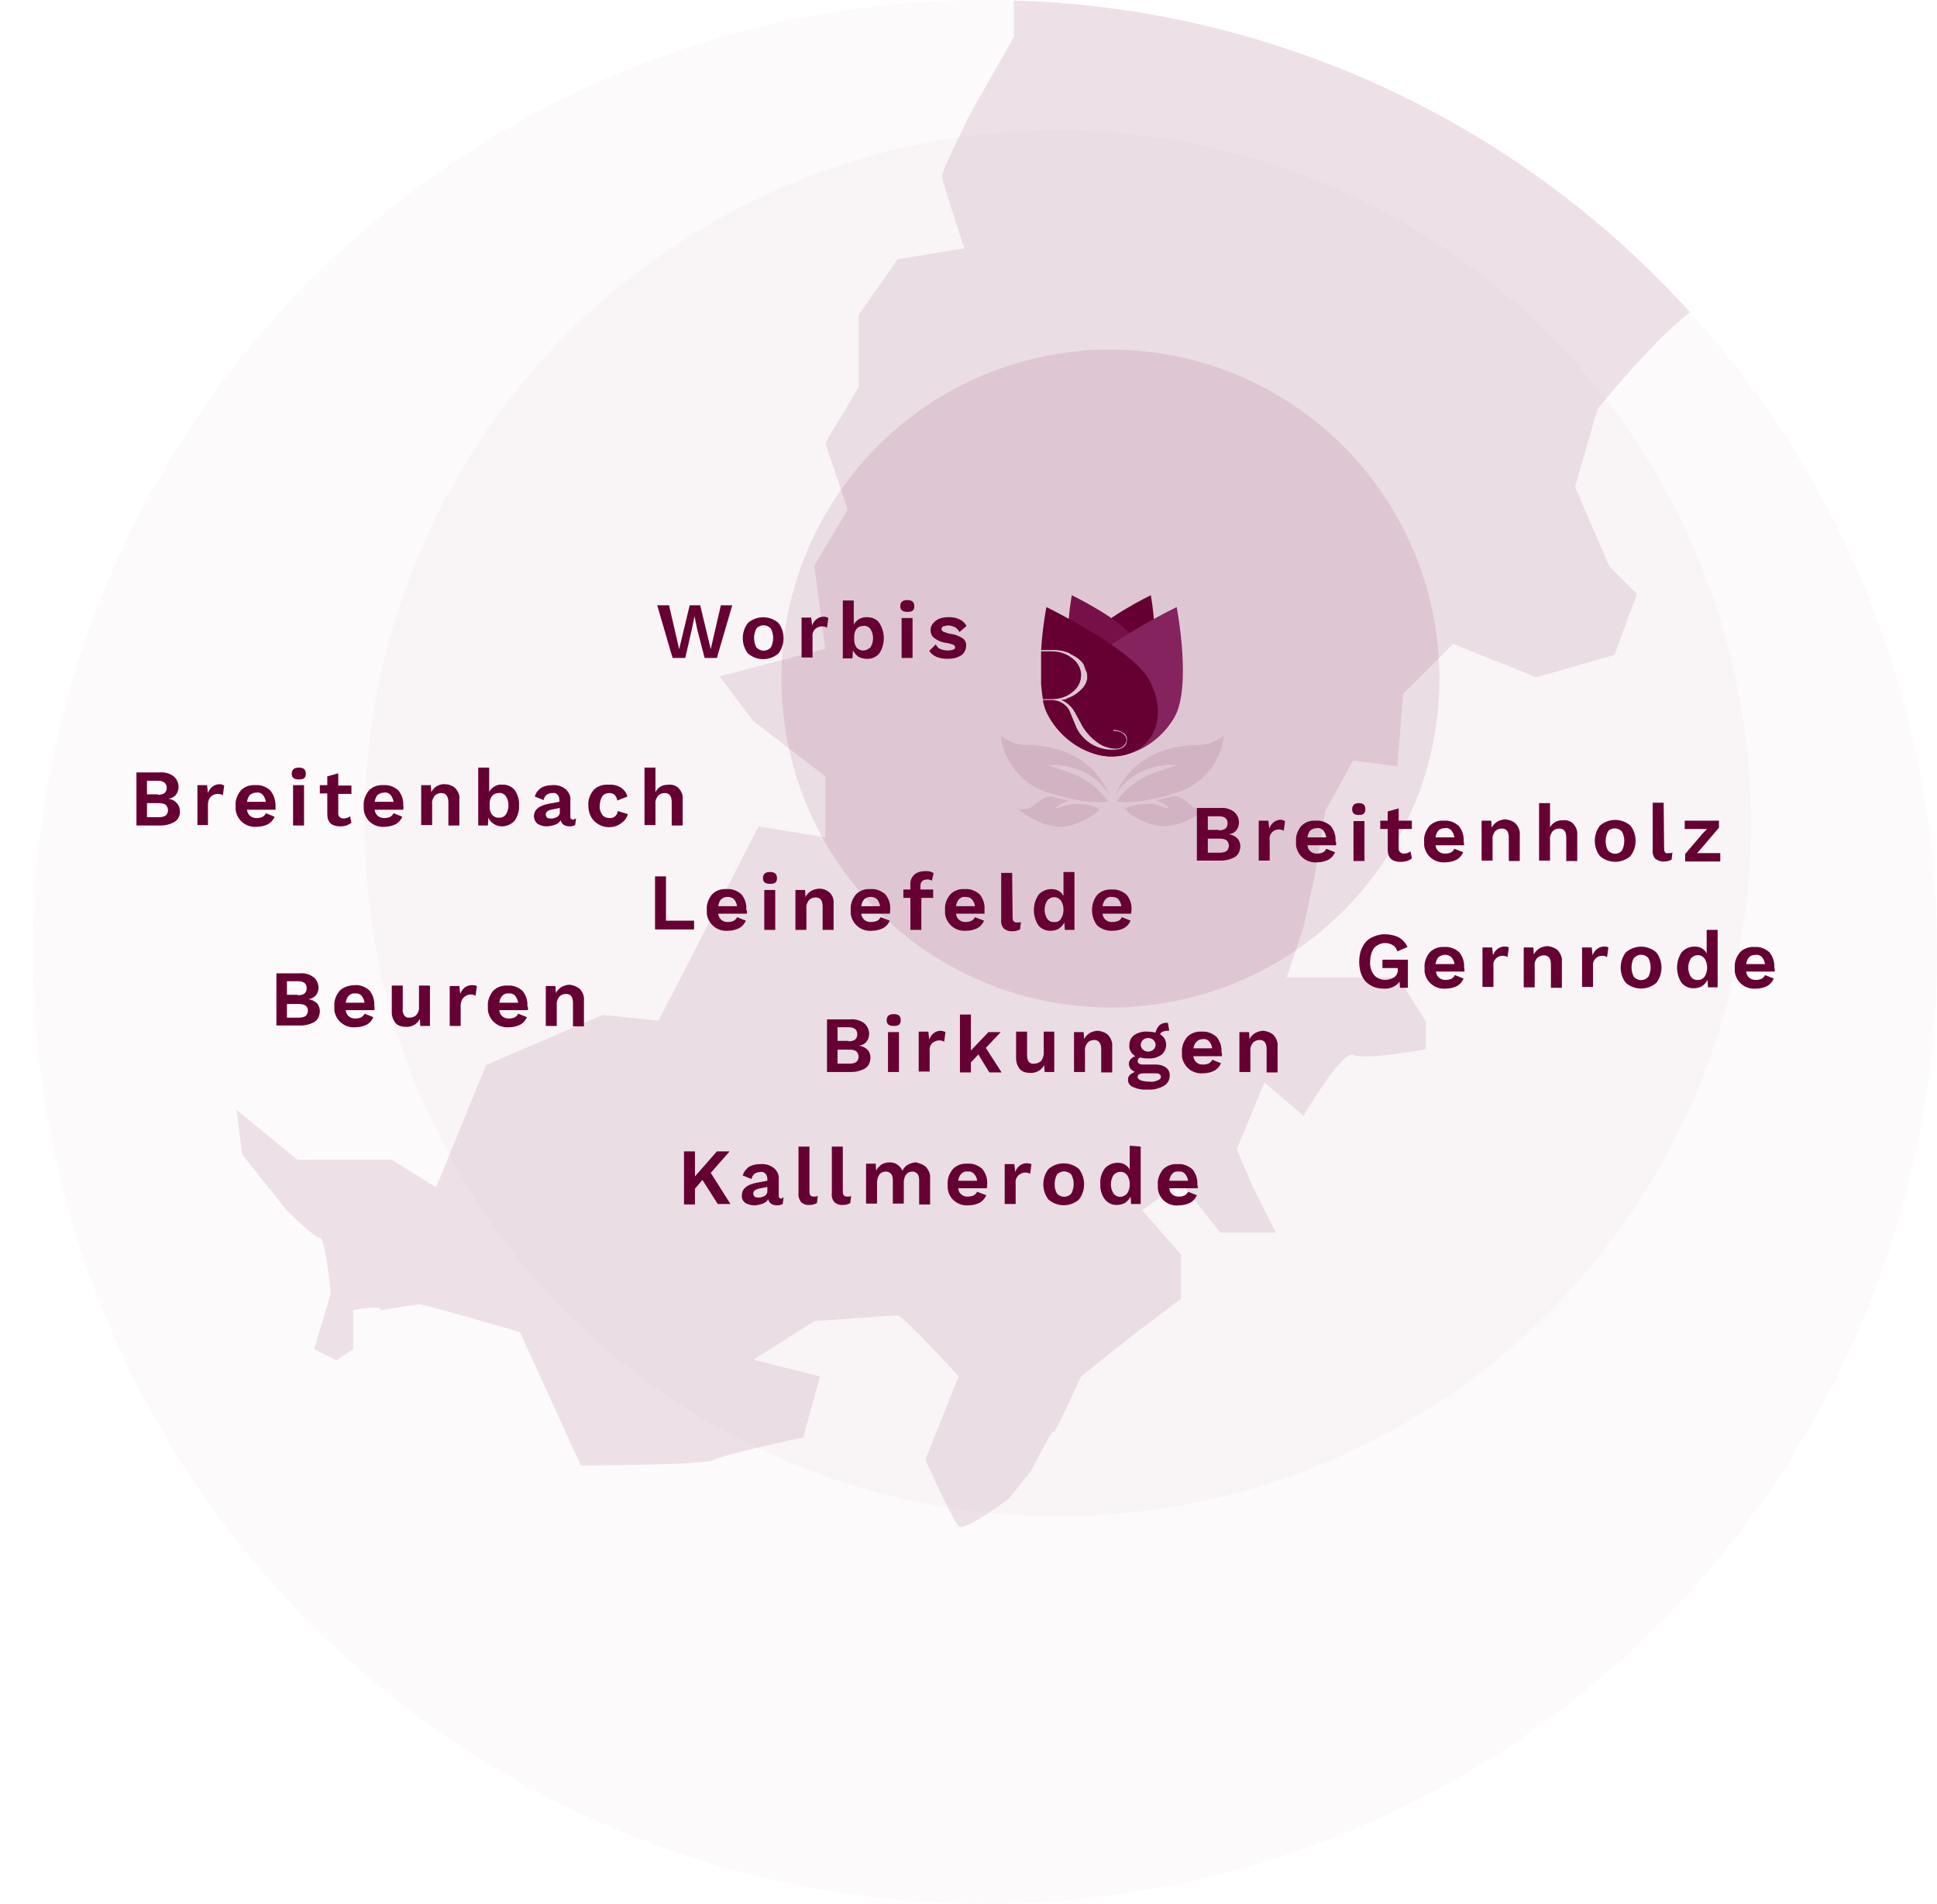 <?xml version="1.0" encoding="utf-8"?>
<!-- Generator: Adobe Illustrator 27.2.0, SVG Export Plug-In . SVG Version: 6.00 Build 0)  -->
<svg version="1.1" id="Ebene_1" xmlns="http://www.w3.org/2000/svg" xmlns:xlink="http://www.w3.org/1999/xlink" x="0px" y="0px"
	 viewBox="0 0 441.5 434" style="enable-background:new 0 0 441.5 434;" xml:space="preserve">
<style type="text/css">
	.st0{opacity:2.000000e-02;}
	.st1{fill:#660033;}
	.st2{opacity:0.1;}
	.st3{fill:#771048;}
	.st4{fill:#84235D;}
</style>
<g id="Ebene_2_00000144318631054707694160000015883875750255634822_">
	<g id="Ebene_1-2">
		<g class="st0">
			<circle class="st1" cx="224.5" cy="217" r="217"/>
		</g>
		<g class="st0">
			<circle class="st1" cx="241.1" cy="187.7" r="158"/>
		</g>
		<g class="st2">
			<path class="st1" d="M385.2,71.2C345.7,27.5,290,1.8,231.1,0.1v8.3L221,26.2c0,0-6.3,12.7-6.3,13.9s5.1,16.5,5.1,16.5l-15.2,2.5
				l-8.9,12.7v16.5l-7.6,12.7l5.1,15.2l-7.6,12.7l2.5,19l-24.1,6.3l7.6,10.1l16.5,12.7v13.9l-15.2-2.5l-22.8,44.3l-12.7-1.3
				l-26.6,11.4l-11.4,27.9l-10.1-6.3H67.8l-13.9-11.4l1.3,10.2l10.1,12.7c0,0,6.3,6.3,7.6,6.3s2.5,12.7,2.5,12.7l-3.8,12.7l5.1,2.5
				l3.8-2.5v-8.9c0,0,6.3-1.3,6.3,0c0,0,7.6-1.3,8.9-1.3s22.8,6.3,22.8,6.3l13.9,30.4c0,0,27.9,0,30.4-1.3s20.3-5.1,20.3-5.1
				l3.8-13.9l-15.2-3.8l13.9-8.8c0,0,17.7-1.3,19-1.3s13.9,13.9,13.9,13.9l-7.6,19c0,0,6.3,13.9,7.6,15.2s11.4-6.3,11.4-6.3l5.1-6.3
				c0,0,5.1-10.2,5.1-8.9s6.3-12.7,6.3-12.7l12.7-10.1l10.1-7.6v-10.1l-8.9-10.1l8.9-6.3l8.9,11.4h12.7l-5.1-10.1l-3.8-8.9l6.3-15.2
				l8.9,7.6c0,0,8.9-15.2,11.4-13.9s16.5-1.3,16.5-1.3v-6.3l-6.3-10.1h-25.4l3.8-11.4l2.5-11.4l2.5-15.2l6.3-11.4l10.1,1.3l1.3-16.5
				l11.4-11.4l19,7.6l17.8-5.1l5.1-13.9l-6.3-6.3L359,111l5.1-17.7C364.1,93.3,376.3,78,385.2,71.2z"/>
		</g>
		<g class="st2">
			<circle class="st1" cx="253.1" cy="154.7" r="75"/>
		</g>
		<path class="st1" d="M156.2,150h-2.9l-3.5-12h2.7l2.3,10l2.4-10h2.4l2.4,10l2.3-10h2.6l-3.5,12h-2.8l-1.7-6.6l-0.6-2.9l0,0
			l-0.6,2.9L156.2,150z"/>
		<path class="st1" d="M177.4,142c1.6,2,1.6,5,0,7c-2,1.7-4.9,1.7-6.9,0c-1.6-2-1.6-5,0-7C172.5,140.3,175.4,140.3,177.4,142z
			 M172.4,143.3c-0.7,1.3-0.7,3,0,4.3c0.8,0.9,2.2,1,3.1,0.2c0.1-0.1,0.1-0.1,0.2-0.2c0.7-1.3,0.7-3,0-4.3c-0.8-0.9-2.2-1-3.1-0.2
			C172.5,143.2,172.4,143.3,172.4,143.3z"/>
		<path class="st1" d="M188.8,140.9l-0.3,2.2c-0.3-0.2-0.7-0.3-1.1-0.3c-0.6,0-1.1,0.2-1.6,0.6c-0.5,0.5-0.7,1.2-0.6,1.8v4.7h-2.5
			v-9.1h2.2l0.2,1.8c0.4-1.2,1.5-2.1,2.8-2C188.2,140.6,188.5,140.7,188.8,140.9z"/>
		<path class="st1" d="M200.4,142c1.4,2.1,1.4,4.9,0,7c-0.7,0.8-1.8,1.3-2.9,1.2c-0.7,0-1.3-0.2-1.9-0.5c-0.5-0.4-0.9-0.9-1.2-1.4
			l-0.1,1.8h-2.2v-13.2h2.5v5.5c0.6-1.1,1.7-1.7,2.9-1.7C198.7,140.7,199.8,141.1,200.4,142z M198.4,147.6c0.8-1.3,0.8-2.9,0-4.2
			c-0.4-0.5-1-0.8-1.6-0.7c-0.6,0-1.1,0.2-1.5,0.6c-0.4,0.5-0.6,1.1-0.6,1.8v0.8c0,0.7,0.2,1.3,0.6,1.8c0.8,0.8,2.1,0.8,2.9,0
			C198.4,147.7,198.4,147.6,198.4,147.6L198.4,147.6z"/>
		<path class="st1" d="M205.2,138.2c0-0.9,0.5-1.4,1.6-1.4c1,0,1.6,0.4,1.6,1.4s-0.5,1.3-1.6,1.3S205.2,139.1,205.2,138.2z M208,150
			h-2.5v-9.1h2.5V150z"/>
		<path class="st1" d="M211.8,148.4l1.5-1.5c0.2,0.5,0.6,0.9,1.1,1.1c0.5,0.2,1.1,0.3,1.7,0.3c0.4,0,0.8-0.1,1.2-0.2
			c0.3-0.1,0.4-0.3,0.4-0.6c0-0.2-0.2-0.4-0.4-0.5c-0.5-0.2-0.9-0.3-1.4-0.4c-1.1-0.1-2.1-0.5-2.9-1.1c-0.6-0.4-0.9-1.1-0.9-1.9
			c0-0.5,0.2-1,0.5-1.4c0.4-0.5,0.9-0.9,1.4-1.1c0.7-0.3,1.5-0.4,2.2-0.4c0.9,0,1.7,0.1,2.5,0.5c0.7,0.3,1.2,0.8,1.6,1.5l-1.6,1.4
			c-0.2-0.4-0.6-0.8-1-1.1c-0.5-0.2-1-0.4-1.5-0.4c-0.4,0-0.8,0.1-1.2,0.2c-0.3,0.1-0.4,0.4-0.4,0.6c0,0.3,0.2,0.5,0.4,0.6
			c0.5,0.2,1,0.4,1.6,0.5c1,0.1,2,0.5,2.8,1c0.6,0.4,0.9,1.1,0.8,1.8c0,0.8-0.4,1.6-1.1,2.1c-0.9,0.6-2,0.8-3.1,0.8
			C214,150.2,212.6,149.6,211.8,148.4z"/>
		<path class="st1" d="M320.9,218.8v6.4h-1.8l-0.1-1.4c-0.8,1.1-2.2,1.7-3.6,1.6c-1,0-2-0.2-2.9-0.7c-0.9-0.5-1.6-1.2-2-2.1
			c-0.5-1-0.7-2.2-0.7-3.3c0-1.2,0.2-2.3,0.7-3.3c0.4-0.9,1.1-1.7,2-2.2c1-0.5,2-0.8,3.1-0.8c1.1,0,2.2,0.2,3.2,0.7
			c0.9,0.5,1.6,1.3,2,2.2l-2.3,1c-0.2-0.6-0.5-1.1-1-1.4c-0.5-0.3-1.1-0.5-1.8-0.5c-0.9,0-1.8,0.4-2.5,1.1c-0.6,0.9-0.9,2-0.9,3.1
			c-0.1,1.1,0.2,2.2,0.9,3.1c0.6,0.7,1.6,1.1,2.5,1.1c0.7,0,1.5-0.2,2.1-0.6c0.5-0.4,0.9-1.1,0.8-1.8v-0.3h-3.5v-1.9L320.9,218.8z"
			/>
		<path class="st1" d="M333.8,221.5h-6.5c0.1,1.2,1.1,2,2.3,1.9c0.5,0,0.9-0.1,1.3-0.3c0.3-0.2,0.6-0.5,0.7-0.8l2,0.8
			c-0.3,0.7-0.8,1.3-1.5,1.7c-0.8,0.4-1.7,0.6-2.6,0.6c-2.4,0.2-4.5-1.5-4.8-3.9c0-0.3,0-0.6,0-0.9c-0.1-1.3,0.4-2.5,1.2-3.5
			c0.9-0.9,2.1-1.3,3.4-1.2c1.2-0.1,2.4,0.4,3.3,1.2c0.8,1,1.2,2.2,1.1,3.5C333.8,220.9,333.8,221.2,333.8,221.5z M327.9,218.2
			c-0.4,0.4-0.6,1-0.7,1.6h4.3c0-0.6-0.3-1.1-0.7-1.6C330,217.5,328.8,217.5,327.9,218.2L327.9,218.2z"/>
		<path class="st1" d="M343.9,216l-0.3,2.2c-0.3-0.2-0.7-0.3-1.1-0.3c-0.6,0-1.1,0.2-1.5,0.6c-0.5,0.5-0.7,1.1-0.6,1.8v4.7h-2.5V216
			h2.2l0.2,1.8c0.4-1.2,1.5-2.1,2.8-2C343.3,215.8,343.6,215.8,343.9,216z"/>
		<path class="st1" d="M355.1,216.7c0.6,0.7,1,1.6,0.9,2.5v6h-2.5v-5.3c0-1.4-0.5-2.1-1.6-2.1c-0.6,0-1.1,0.2-1.5,0.6
			c-0.5,0.5-0.7,1.2-0.6,1.9v4.8h-2.5V216h2.2l0.1,1.6c0.3-0.6,0.7-1,1.3-1.4c0.6-0.3,1.2-0.5,1.9-0.5
			C353.6,215.8,354.5,216.1,355.1,216.7z"/>
		<path class="st1" d="M366.6,216l-0.3,2.2c-0.3-0.2-0.7-0.3-1.1-0.3c-0.6,0-1.1,0.2-1.5,0.6c-0.5,0.5-0.7,1.2-0.6,1.8v4.7h-2.5V216
			h2.2l0.2,1.8c0.4-1.2,1.5-2.1,2.8-2C366,215.8,366.3,215.8,366.6,216z"/>
		<path class="st1" d="M377.5,217.1c1.6,2,1.6,5,0,7c-2,1.7-4.9,1.7-6.9,0c-1.6-2-1.6-5,0-7C372.6,215.4,375.5,215.4,377.5,217.1z
			 M372.4,218.4c-0.7,1.3-0.7,3,0,4.3c0.8,0.9,2.2,1,3.1,0.2c0.1-0.1,0.1-0.1,0.2-0.2c0.7-1.3,0.7-3,0-4.3c-0.8-0.9-2.2-1-3-0.2
			C372.5,218.3,372.5,218.4,372.4,218.4z"/>
		<path class="st1" d="M391.5,212v13.1h-2.2l-0.1-1.7c-0.3,0.6-0.7,1-1.2,1.4c-0.5,0.3-1.2,0.5-1.8,0.5c-1.1,0.1-2.2-0.4-2.9-1.2
			c-1.4-2.1-1.4-4.9,0-7c0.7-0.8,1.8-1.3,2.9-1.3c0.6,0,1.2,0.1,1.7,0.4c0.5,0.3,0.9,0.7,1.1,1.2V212H391.5z M388.5,222.7
			c0.4-0.6,0.6-1.3,0.6-2v-0.2c0-0.7-0.2-1.4-0.6-2c-0.7-0.9-2-1-2.9-0.2c-0.1,0.1-0.2,0.2-0.2,0.2c-0.8,1.3-0.8,2.9,0,4.2
			c0.4,0.5,1,0.8,1.6,0.7C387.5,223.5,388.1,223.2,388.5,222.7L388.5,222.7z"/>
		<path class="st1" d="M404.5,221.5H398c0.1,1.2,1.1,2,2.3,1.9c0.5,0,0.9-0.1,1.3-0.3c0.3-0.2,0.6-0.5,0.7-0.8l2,0.8
			c-0.3,0.7-0.8,1.3-1.5,1.7c-0.8,0.4-1.7,0.6-2.6,0.6c-2.4,0.2-4.5-1.5-4.8-3.9c0-0.3,0-0.6,0-0.9c-0.1-1.3,0.4-2.5,1.2-3.5
			c0.9-0.9,2.1-1.3,3.4-1.2c1.2-0.1,2.4,0.4,3.3,1.2c0.8,1,1.2,2.2,1.1,3.5C404.6,220.9,404.5,221.2,404.5,221.5z M398.7,218.2
			c-0.4,0.4-0.6,1-0.7,1.6h4.3c-0.1-0.6-0.3-1.1-0.7-1.6c-0.4-0.4-0.9-0.6-1.4-0.5C399.6,217.7,399.1,217.8,398.7,218.2L398.7,218.2
			z"/>
		<path class="st1" d="M272.8,184.2h5.3c1.1-0.1,2.3,0.2,3.2,0.9c0.7,0.6,1.1,1.5,1.1,2.4c0,0.6-0.2,1.3-0.6,1.8
			c-0.4,0.5-1,0.8-1.7,0.9l0,0c0.7,0.1,1.4,0.4,1.9,0.9c0.5,0.5,0.7,1.2,0.7,1.8c0,1-0.4,1.9-1.1,2.4c-1,0.6-2.1,0.9-3.3,0.9h-5.5
			L272.8,184.2z M277.8,189.3c1.3,0,2-0.5,2-1.6s-0.7-1.6-2-1.6h-2.5v3.1H277.8z M278.1,194.4c0.5,0,1.1-0.1,1.5-0.4
			c0.3-0.3,0.5-0.7,0.5-1.2c0-0.4-0.2-0.9-0.5-1.2c-0.4-0.3-1-0.4-1.5-0.4h-2.8v3.2H278.1z"/>
		<path class="st1" d="M292.9,187.2l-0.3,2.2c-0.3-0.2-0.7-0.3-1.1-0.3c-0.6,0-1.1,0.2-1.5,0.6c-0.5,0.5-0.7,1.1-0.6,1.8v4.7h-2.5
			v-9.1h2.2l0.2,1.8c0.4-1.2,1.5-2.1,2.8-2C292.2,186.9,292.5,187,292.9,187.2z"/>
		<path class="st1" d="M304.5,192.7H298c0.1,1.2,1.1,2,2.3,1.9c0.5,0,0.9-0.1,1.3-0.3c0.3-0.2,0.6-0.5,0.7-0.8l2,0.8
			c-0.3,0.7-0.8,1.3-1.5,1.7c-0.8,0.4-1.7,0.6-2.6,0.6c-2.4,0.2-4.5-1.5-4.8-3.9c0-0.3,0-0.6,0-0.9c-0.1-1.3,0.4-2.5,1.2-3.5
			c0.9-0.9,2.1-1.3,3.4-1.2c1.2-0.1,2.4,0.4,3.3,1.2c0.8,1,1.2,2.2,1.1,3.5C304.6,192,304.6,192.3,304.5,192.7z M298.7,189.3
			c-0.4,0.4-0.6,1-0.7,1.6h4.3c-0.1-0.6-0.3-1.1-0.7-1.6c-0.4-0.4-0.9-0.6-1.4-0.5C299.6,188.8,299.1,189,298.7,189.3z"/>
		<path class="st1" d="M308.2,184.5c0-0.9,0.5-1.4,1.5-1.4s1.5,0.4,1.5,1.4s-0.5,1.3-1.5,1.3S308.2,185.4,308.2,184.5z M311,196.3
			h-2.5v-9.1h2.5L311,196.3z"/>
		<path class="st1" d="M321.8,195.7c-0.3,0.3-0.7,0.4-1.1,0.6c-0.5,0.1-0.9,0.2-1.4,0.2c-2,0-3-0.9-3-2.8V189h-1.7v-1.9h1.7V185
			l2.5-0.7v2.8h3v1.9h-3v4.3c-0.1,0.6,0.3,1.2,1,1.3c0.1,0,0.2,0,0.3,0c0.5,0,1-0.2,1.4-0.5L321.8,195.7z"/>
		<path class="st1" d="M333.7,192.7h-6.5c0.1,1.2,1.1,2,2.3,1.9c0.5,0,0.9-0.1,1.3-0.3c0.3-0.2,0.6-0.5,0.7-0.8l2,0.8
			c-0.3,0.7-0.8,1.3-1.5,1.7c-0.8,0.4-1.7,0.6-2.6,0.6c-2.4,0.2-4.5-1.5-4.8-3.9c0-0.3,0-0.6,0-0.9c-0.1-1.3,0.4-2.5,1.2-3.5
			c0.9-0.9,2.1-1.3,3.4-1.2c1.2-0.1,2.4,0.4,3.3,1.2c0.8,1,1.2,2.2,1.1,3.5C333.7,192,333.7,192.3,333.7,192.7z M327.9,189.3
			c-0.4,0.4-0.6,1-0.7,1.6h4.3c-0.1-0.6-0.3-1.1-0.7-1.6c-0.4-0.4-0.9-0.6-1.4-0.5C328.8,188.8,328.2,189,327.9,189.3z"/>
		<path class="st1" d="M345.5,187.8c0.6,0.7,1,1.6,0.9,2.5v6h-2.5V191c0-1.4-0.5-2.1-1.6-2.1c-0.6,0-1.1,0.2-1.5,0.6
			c-0.4,0.5-0.7,1.2-0.6,1.9v4.8h-2.5v-9.1h2.2l0.1,1.6c0.3-0.6,0.7-1,1.3-1.4c0.6-0.3,1.2-0.5,1.9-0.5
			C344,186.9,344.9,187.2,345.5,187.8z"/>
		<path class="st1" d="M358.6,187.8c0.6,0.7,1,1.6,0.9,2.5v6H357V191c0-1.4-0.5-2.1-1.6-2.1c-0.6,0-1.1,0.2-1.5,0.6
			c-0.4,0.5-0.7,1.2-0.6,1.9v4.8h-2.5v-13.1h2.5v5.6c0.2-0.6,0.7-1,1.2-1.3c0.5-0.3,1.1-0.4,1.8-0.4
			C357.1,186.9,358,187.2,358.6,187.8z"/>
		<path class="st1" d="M371.6,188.2c1.6,2,1.6,5,0,7c-2,1.7-4.9,1.7-6.9,0c-1.6-2-1.6-5,0-7C366.7,186.5,369.6,186.5,371.6,188.2z
			 M366.5,189.6c-0.7,1.3-0.7,3,0,4.3c0.8,0.9,2.2,1,3,0.2c0.1-0.1,0.1-0.1,0.2-0.2c0.7-1.4,0.7-3,0-4.3c-0.8-0.9-2.2-1-3.1-0.2
			C366.7,189.4,366.6,189.5,366.5,189.6z"/>
		<path class="st1" d="M379.3,193.4c0,0.3,0,0.6,0.2,0.9c0.2,0.2,0.4,0.3,0.7,0.2c0.2,0,0.4,0,0.5,0c0.2,0,0.4-0.1,0.5-0.2l-0.2,1.7
			c-0.2,0.1-0.5,0.2-0.8,0.3c-0.3,0.1-0.6,0.1-0.9,0.1c-0.7,0.1-1.4-0.2-2-0.6c-0.5-0.6-0.7-1.3-0.6-2.1v-10.7h2.5L379.3,193.4z"/>
		<path class="st1" d="M384.1,194.7l4-4.7l1-1h-1.5H384v-1.9h7.8v1.6l-4,4.7l-1,1.1h1.7h3.6v1.9h-8L384.1,194.7z"/>
		<path class="st1" d="M160.1,269l-1.7,2v3.6h-2.5v-12.1h2.5v5.7l5-5.7h2.9l-4.3,4.9l4.5,7.1h-2.9L160.1,269z"/>
		<path class="st1" d="M178.6,273l-0.2,1.5c-0.4,0.2-0.8,0.3-1.2,0.3c-1.2,0-1.9-0.5-2.1-1.4c-0.3,0.5-0.7,0.8-1.2,1
			c-0.6,0.2-1.3,0.4-2,0.4c-0.7,0-1.5-0.2-2.1-0.6c-0.5-0.4-0.8-1.1-0.7-1.7c0-1.5,1.2-2.5,3.6-2.9l2.2-0.4v-0.4
			c0-0.4-0.1-0.8-0.4-1.2c-0.3-0.3-0.7-0.5-1.1-0.4c-0.5,0-1,0.1-1.4,0.4c-0.4,0.3-0.6,0.7-0.7,1.2l-2-0.8c0.2-0.8,0.7-1.4,1.3-1.9
			c0.8-0.5,1.7-0.7,2.7-0.7c1.1-0.1,2.2,0.2,3.1,0.9c0.7,0.6,1.2,1.5,1.1,2.5v3.8c0,0.2,0,0.4,0.2,0.5c0.1,0.1,0.3,0.2,0.5,0.2
			C178.2,273.1,178.4,273,178.6,273z M174.2,272.7c0.4-0.2,0.7-0.6,0.7-1.1v-1l-2,0.4c-0.3,0.1-0.6,0.2-0.9,0.4
			c-0.2,0.2-0.3,0.4-0.3,0.7c0,0.3,0.1,0.5,0.3,0.7c0.2,0.2,0.5,0.2,0.8,0.2C173.2,273.1,173.7,272.9,174.2,272.7L174.2,272.7z"/>
		<path class="st1" d="M184.5,271.6c0,0.3,0,0.6,0.2,0.9c0.2,0.2,0.4,0.3,0.7,0.3c0.2,0,0.4,0,0.5,0c0.2,0,0.4-0.1,0.5-0.2l-0.2,1.7
			c-0.2,0.1-0.5,0.2-0.8,0.3c-0.3,0.1-0.6,0.1-0.9,0.1c-0.7,0.1-1.4-0.2-1.9-0.6c-0.4-0.6-0.7-1.3-0.6-2.1v-10.6h2.5L184.5,271.6z"
			/>
		<path class="st1" d="M192.1,271.6c0,0.3,0,0.6,0.2,0.9c0.2,0.2,0.4,0.3,0.7,0.3c0.2,0,0.4,0,0.5,0c0.2,0,0.4-0.1,0.5-0.2l-0.2,1.7
			c-0.2,0.1-0.5,0.2-0.8,0.3c-0.3,0.1-0.6,0.1-0.9,0.1c-0.7,0.1-1.4-0.2-1.9-0.6c-0.5-0.6-0.7-1.3-0.6-2.1v-10.6h2.5V271.6z"/>
		<path class="st1" d="M211.1,266.1c0.6,0.7,1,1.6,0.9,2.5v6h-2.5V269c0-0.5-0.1-1-0.4-1.4c-0.3-0.3-0.7-0.5-1.1-0.5
			c-0.6,0-1.1,0.2-1.4,0.6c-0.4,0.5-0.6,1.1-0.6,1.8v4.9h-2.5V269c0-0.5-0.1-1-0.4-1.4c-0.3-0.3-0.7-0.5-1.2-0.5
			c-0.5,0-1.1,0.2-1.4,0.6c-0.4,0.5-0.6,1.2-0.6,1.9v4.8h-2.5v-9.1h2.2l0.1,1.6c0.3-0.6,0.7-1,1.2-1.4c0.5-0.3,1.2-0.5,1.8-0.5
			c0.6,0,1.3,0.1,1.8,0.5c0.5,0.3,0.9,0.8,1.2,1.4c0.3-0.6,0.7-1.1,1.3-1.4c0.6-0.3,1.2-0.5,1.8-0.5
			C209.6,265.2,210.5,265.5,211.1,266.1z"/>
		<path class="st1" d="M224.9,270.9h-6.5c0.1,1.2,1.1,2,2.3,1.9c0.4,0,0.9-0.1,1.3-0.3c0.3-0.2,0.6-0.5,0.7-0.8l2.1,0.8
			c-0.3,0.7-0.8,1.3-1.5,1.7c-0.8,0.4-1.7,0.6-2.6,0.6c-1.3,0.1-2.6-0.4-3.5-1.3c-0.9-0.9-1.3-2.2-1.2-3.5c-0.1-1.3,0.4-2.5,1.2-3.5
			c0.9-0.9,2.1-1.3,3.4-1.2c1.2-0.1,2.4,0.4,3.3,1.2c0.8,1,1.2,2.2,1.1,3.5C225,270.3,225,270.6,224.9,270.9z M219.1,267.6
			c-0.4,0.4-0.6,1-0.7,1.6h4.3c0-0.6-0.3-1.1-0.7-1.6c-0.4-0.4-0.9-0.6-1.4-0.5C220,267,219.5,267.2,219.1,267.6L219.1,267.6z"/>
		<path class="st1" d="M235.1,265.4l-0.3,2.2c-0.9-0.5-2-0.3-2.7,0.4c-0.5,0.5-0.7,1.2-0.6,1.8v4.7h-2.5v-9.1h2.2l0.2,1.8
			c0.4-1.2,1.5-2.1,2.8-2C234.4,265.2,234.8,265.3,235.1,265.4z"/>
		<path class="st1" d="M245.9,266.5c1.6,2,1.6,5,0,7c-2,1.7-4.9,1.7-6.9,0c-1.6-2-1.6-5,0-7C241,264.8,243.9,264.8,245.9,266.5z
			 M240.9,267.8c-0.7,1.4-0.7,3,0,4.3c0.8,0.9,2.2,1,3.1,0.2c0.1-0.1,0.1-0.1,0.2-0.2c0.7-1.4,0.7-3,0-4.3c-0.8-0.9-2.2-1-3.1-0.2
			C241,267.7,240.9,267.7,240.9,267.8z"/>
		<path class="st1" d="M260,261.4v13.1h-2.2l-0.1-1.7c-0.3,0.6-0.7,1-1.2,1.4c-0.5,0.3-1.2,0.5-1.8,0.5c-1.1,0.1-2.2-0.4-2.9-1.3
			c-0.7-1-1.1-2.2-1-3.5c-0.1-1.3,0.3-2.5,1-3.5c0.7-0.8,1.8-1.3,2.9-1.3c0.6,0,1.2,0.1,1.7,0.4c0.5,0.3,0.9,0.7,1.1,1.2v-5.5
			L260,261.4z M256.9,272.1c0.4-0.6,0.6-1.3,0.6-2v-0.2c0-0.7-0.2-1.4-0.6-2c-0.7-0.9-2-1-2.9-0.2c-0.1,0.1-0.2,0.2-0.2,0.2
			c-0.8,1.3-0.8,2.9,0,4.2c0.7,0.9,1.9,1,2.8,0.3C256.7,272.3,256.8,272.2,256.9,272.1L256.9,272.1z"/>
		<path class="st1" d="M273,270.9h-6.5c0.1,1.2,1.1,2,2.3,1.9c0.5,0,0.9-0.1,1.3-0.3c0.3-0.2,0.6-0.5,0.7-0.8l2,0.8
			c-0.3,0.7-0.8,1.3-1.5,1.7c-0.8,0.4-1.7,0.6-2.6,0.6c-2.4,0.3-4.5-1.4-4.8-3.8c0-0.3,0-0.6,0-0.9c-0.1-1.3,0.4-2.5,1.2-3.5
			c0.9-0.9,2.1-1.3,3.4-1.2c1.2-0.1,2.4,0.4,3.3,1.2c0.8,1,1.2,2.2,1.1,3.5C273,270.3,273,270.6,273,270.9z M267.2,267.6
			c-0.4,0.4-0.6,1-0.7,1.6h4.3c-0.1-0.6-0.3-1.1-0.7-1.6c-0.4-0.4-0.9-0.6-1.4-0.5C268.1,267,267.5,267.2,267.2,267.6L267.2,267.6z"
			/>
		<path class="st1" d="M188.5,232.4h5.3c1.1-0.1,2.3,0.2,3.2,0.9c0.7,0.6,1.1,1.5,1.1,2.4c0,0.6-0.2,1.3-0.6,1.8
			c-0.4,0.5-1,0.8-1.7,0.9l0,0c0.7,0.1,1.4,0.4,1.9,0.9c0.5,0.5,0.7,1.2,0.7,1.8c0,1-0.4,1.9-1.1,2.4c-1,0.6-2.1,0.9-3.3,0.9h-5.5
			L188.5,232.4z M193.4,237.4c1.3,0,2-0.5,2-1.6s-0.7-1.6-2-1.6h-2.5v3.1H193.4z M193.7,242.5c0.5,0,1.1-0.1,1.5-0.4
			c0.3-0.3,0.5-0.7,0.5-1.2c0-0.4-0.2-0.9-0.5-1.2c-0.4-0.3-1-0.4-1.5-0.4h-2.8v3.2H193.7z"/>
		<path class="st1" d="M202.1,232.6c0-0.9,0.5-1.4,1.6-1.4s1.6,0.4,1.6,1.4s-0.5,1.3-1.6,1.3S202.1,233.5,202.1,232.6z M204.9,244.4
			h-2.5v-9.1h2.5V244.4z"/>
		<path class="st1" d="M215.5,235.3l-0.3,2.2c-0.3-0.2-0.7-0.3-1.1-0.3c-0.6,0-1.1,0.2-1.6,0.6c-0.5,0.5-0.7,1.2-0.6,1.8v4.7h-2.5
			v-9.1h2.2l0.2,1.8c0.4-1.2,1.5-2.1,2.8-2C214.8,235.1,215.2,235.1,215.5,235.3z"/>
		<path class="st1" d="M223,240.4l-1.7,1.8v2.3h-2.5v-13.2h2.5v8.2l4-4.2h2.8l-3.4,3.6l3.6,5.6h-2.8L223,240.4z"/>
		<path class="st1" d="M240.3,235.3v9.1h-2.2l-0.1-1.6c-0.6,1.2-1.9,1.9-3.2,1.8c-0.9,0-1.7-0.2-2.3-0.8c-0.6-0.7-0.9-1.6-0.9-2.5
			v-6.1h2.5v5.4c0,0.5,0.1,1.1,0.4,1.5c0.3,0.3,0.7,0.5,1.2,0.4c0.6,0,1.1-0.2,1.6-0.6c0.4-0.5,0.6-1.2,0.6-1.8v-4.9H240.3z"/>
		<path class="st1" d="M252.6,236c0.6,0.7,1,1.6,0.9,2.5v6H251v-5.3c0-1.4-0.6-2.1-1.6-2.1c-0.6,0-1.1,0.2-1.5,0.6
			c-0.4,0.5-0.7,1.2-0.6,1.9v4.8h-2.5v-9.1h2.2l0.1,1.6c0.3-0.6,0.7-1,1.3-1.4c0.6-0.3,1.2-0.5,1.9-0.5
			C251.1,235.1,252,235.4,252.6,236z"/>
		<path class="st1" d="M265.8,243.4c0.6,0.5,0.9,1.2,0.8,1.9c0,1-0.5,1.8-1.4,2.3c-1.1,0.6-2.3,0.9-3.6,0.8
			c-1.2,0.1-2.3-0.1-3.4-0.6c-0.7-0.3-1.1-0.9-1.1-1.6c0-0.4,0.1-0.8,0.4-1.1c0.3-0.3,0.8-0.6,1.2-0.7c-0.4-0.2-0.7-0.4-1-0.7
			c-0.2-0.3-0.4-0.7-0.4-1.1c0-0.4,0.1-0.8,0.4-1.1c0.3-0.3,0.6-0.6,1.1-0.7c-0.9-0.5-1.5-1.5-1.4-2.5c0-0.9,0.4-1.8,1.1-2.3
			c0.9-0.6,2-0.9,3.1-0.8c0.6,0,1.2,0.1,1.8,0.2c0.1-0.6,0.4-1.2,0.9-1.7c0.5-0.4,1.2-0.6,1.9-0.5l0.3,1.8h-0.4
			c-0.4,0-0.8,0.1-1.1,0.2c-0.3,0.1-0.5,0.4-0.6,0.6c0.9,0.5,1.4,1.4,1.4,2.4c0,0.9-0.4,1.7-1.1,2.3c-0.9,0.6-2,0.9-3.1,0.8
			c-0.6,0-1.1,0-1.6-0.2c-0.4,0-0.7,0.4-0.7,0.8c0,0.2,0.1,0.4,0.3,0.6c0.2,0.1,0.5,0.2,0.8,0.2h3.1
			C264.3,242.7,265.1,242.9,265.8,243.4z M263.9,246.3c0.5-0.2,0.7-0.5,0.7-0.8c0-0.2-0.1-0.5-0.3-0.6c-0.3-0.2-0.7-0.2-1-0.2h-2.5
			c-1,0-1.5,0.3-1.5,0.8c0,0.3,0.2,0.6,0.7,0.8c0.6,0.2,1.3,0.3,2,0.3C262.6,246.7,263.2,246.6,263.9,246.3z M260.5,237.1
			c-0.3,0.3-0.5,0.7-0.5,1.1c0,0.4,0.2,0.8,0.5,1.1c0.7,0.6,1.7,0.6,2.4,0c0.3-0.3,0.5-0.7,0.5-1.1c0-0.4-0.2-0.8-0.5-1.1
			C262.2,236.5,261.2,236.5,260.5,237.1z"/>
		<path class="st1" d="M278.5,240.8H272c0.1,1.2,1.1,2,2.3,1.9c0.5,0,0.9-0.1,1.3-0.3c0.3-0.2,0.6-0.5,0.7-0.8l2,0.8
			c-0.3,0.7-0.8,1.3-1.5,1.7c-0.8,0.4-1.7,0.6-2.6,0.6c-2.4,0.2-4.5-1.5-4.8-3.9c0-0.3,0-0.6,0-0.9c-0.1-1.3,0.4-2.5,1.2-3.5
			c0.9-0.9,2.1-1.3,3.4-1.2c1.2-0.1,2.4,0.4,3.3,1.2c0.8,1,1.2,2.2,1.1,3.5C278.6,240.1,278.5,240.5,278.5,240.8z M272.7,237.5
			c-0.4,0.4-0.6,1-0.7,1.5h4.3c-0.1-0.6-0.3-1.1-0.7-1.6c-0.4-0.4-0.9-0.6-1.4-0.5C273.6,236.9,273.1,237.1,272.7,237.5z"/>
		<path class="st1" d="M290.3,236c0.6,0.7,1,1.6,0.9,2.5v6h-2.5v-5.3c0-1.4-0.5-2.1-1.6-2.1c-0.6,0-1.1,0.2-1.5,0.6
			c-0.4,0.5-0.7,1.2-0.6,1.9v4.8h-2.5v-9.1h2.2l0.1,1.6c0.3-0.6,0.7-1,1.3-1.4c0.6-0.3,1.2-0.5,1.9-0.5
			C288.8,235.1,289.7,235.4,290.3,236z"/>
		<path class="st1" d="M158.2,209.9v2h-8.9v-12.1h2.5v10.1H158.2z"/>
		<path class="st1" d="M170.2,208.3h-6.5c0.1,1.2,1.1,2,2.3,1.9c0.5,0,0.9-0.1,1.3-0.3c0.3-0.2,0.6-0.5,0.7-0.8l2,0.8
			c-0.3,0.7-0.8,1.3-1.5,1.7c-0.8,0.4-1.7,0.6-2.6,0.6c-2.4,0.2-4.5-1.5-4.8-3.9c0-0.3,0-0.6,0-0.9c-0.1-1.3,0.4-2.5,1.2-3.5
			c0.9-0.9,2.1-1.3,3.4-1.2c1.2-0.1,2.4,0.4,3.3,1.2c0.8,1,1.2,2.2,1.1,3.5C170.3,207.7,170.3,208,170.2,208.3z M164.4,205
			c-0.4,0.4-0.6,1-0.7,1.6h4.3c-0.1-0.6-0.3-1.1-0.7-1.6C166.5,204.3,165.2,204.3,164.4,205z"/>
		<path class="st1" d="M173.9,200.2c0-0.9,0.5-1.4,1.6-1.4c1,0,1.6,0.4,1.6,1.4s-0.5,1.3-1.6,1.3S173.9,201.1,173.9,200.2z
			 M176.7,212h-2.5v-9.1h2.5V212z"/>
		<path class="st1" d="M189.1,203.5c0.7,0.7,1,1.6,0.9,2.5v6h-2.5v-5.3c0-1.4-0.5-2.1-1.6-2.1c-0.6,0-1.1,0.2-1.5,0.6
			c-0.4,0.5-0.7,1.2-0.6,1.9v4.9h-2.5v-9.1h2.2l0.1,1.6c0.3-0.6,0.7-1,1.3-1.4c0.6-0.3,1.2-0.5,1.9-0.5
			C187.6,202.6,188.4,202.9,189.1,203.5z"/>
		<path class="st1" d="M202.8,208.3h-6.5c0.1,1.2,1.1,2,2.3,1.9c0.5,0,0.9-0.1,1.4-0.3c0.3-0.2,0.6-0.5,0.7-0.8l2.1,0.8
			c-0.3,0.7-0.8,1.3-1.5,1.7c-0.8,0.4-1.7,0.6-2.6,0.6c-2.4,0.2-4.5-1.5-4.8-3.9c0-0.3,0-0.6,0-0.9c-0.1-1.3,0.4-2.5,1.2-3.5
			c0.9-0.9,2.1-1.3,3.4-1.2c1.2-0.1,2.4,0.4,3.3,1.2c0.8,1,1.2,2.2,1.1,3.5C202.9,207.7,202.9,208,202.8,208.3z M197,205
			c-0.4,0.4-0.6,1-0.7,1.6h4.3c-0.1-0.6-0.3-1.1-0.7-1.6C199.1,204.3,197.8,204.3,197,205z"/>
		<path class="st1" d="M209.8,202.8h2.9v1.9H210v7.3h-2.5v-7.3h-1.6v-1.9h1.6v-1.1c-0.1-0.9,0.3-1.7,0.9-2.3
			c0.7-0.6,1.6-0.8,2.5-0.8c0.4,0,0.7,0,1.1,0.1c0.3,0.1,0.6,0.2,0.8,0.4l-0.4,1.7c-0.3-0.2-0.6-0.3-1-0.3c-1,0-1.6,0.5-1.6,1.4
			L209.8,202.8z"/>
		<path class="st1" d="M224.4,208.3h-6.5c0.1,1.2,1.1,2,2.3,1.9c0.5,0,0.9-0.1,1.3-0.3c0.3-0.2,0.6-0.5,0.7-0.8l2.1,0.8
			c-0.3,0.7-0.8,1.3-1.5,1.7c-0.8,0.4-1.7,0.6-2.6,0.6c-2.4,0.2-4.5-1.5-4.8-3.9c0-0.3,0-0.6,0-0.9c-0.1-1.3,0.4-2.5,1.2-3.5
			c0.9-0.9,2.1-1.3,3.4-1.2c1.2-0.1,2.4,0.4,3.3,1.2c0.8,1,1.2,2.2,1.1,3.5C224.4,207.7,224.4,208,224.4,208.3z M218.6,205
			c-0.4,0.4-0.6,1-0.7,1.6h4.3c0-0.6-0.3-1.1-0.7-1.6c-0.4-0.4-0.9-0.5-1.4-0.5C219.5,204.4,219,204.6,218.6,205z"/>
		<path class="st1" d="M230.8,209.1c0,0.3,0,0.6,0.2,0.9c0.2,0.2,0.4,0.3,0.7,0.3c0.2,0,0.4,0,0.5,0c0.2,0,0.4-0.1,0.5-0.1l-0.2,1.7
			c-0.2,0.1-0.5,0.2-0.8,0.3c-0.3,0.1-0.6,0.1-0.9,0.1c-0.7,0.1-1.5-0.2-2-0.6c-0.5-0.6-0.7-1.3-0.6-2.1v-10.6h2.5L230.8,209.1z"/>
		<path class="st1" d="M244.9,198.8V212h-2.2l-0.1-1.7c-0.3,0.6-0.7,1-1.2,1.4c-0.5,0.3-1.2,0.5-1.8,0.5c-1.1,0.1-2.2-0.4-2.9-1.2
			c-1.4-2.1-1.4-4.9,0-7c0.7-0.8,1.8-1.3,2.9-1.3c0.6,0,1.2,0.1,1.7,0.4c0.5,0.3,0.9,0.7,1.1,1.2v-5.5L244.9,198.8z M241.8,209.5
			c0.4-0.6,0.6-1.3,0.6-2v-0.2c0-0.7-0.2-1.4-0.6-2c-0.7-0.9-1.9-1-2.8-0.3c-0.1,0.1-0.2,0.2-0.3,0.3c-0.8,1.3-0.8,2.9,0,4.2
			c0.4,0.5,1,0.8,1.6,0.7C240.9,210.3,241.5,210,241.8,209.5L241.8,209.5z"/>
		<path class="st1" d="M257.8,208.3h-6.5c0.1,1.2,1.1,2,2.3,1.9c0.5,0,0.9-0.1,1.4-0.3c0.3-0.2,0.6-0.5,0.7-0.8l2,0.8
			c-0.3,0.7-0.8,1.3-1.5,1.7c-0.8,0.4-1.7,0.6-2.6,0.6c-1.3,0.1-2.6-0.4-3.5-1.2c-1.6-2-1.6-5,0-7c0.9-0.9,2.1-1.3,3.4-1.2
			c1.2-0.1,2.4,0.4,3.3,1.2c0.8,1,1.2,2.2,1.1,3.5C257.9,207.7,257.9,208,257.8,208.3z M252,205c-0.4,0.4-0.6,1-0.7,1.6h4.3
			c-0.1-0.6-0.3-1.1-0.7-1.6c-0.4-0.4-0.9-0.5-1.4-0.5C252.9,204.4,252.4,204.6,252,205z"/>
		<path class="st1" d="M63,221.9h5.3c1.1-0.1,2.3,0.2,3.2,0.9c0.7,0.6,1.1,1.5,1.1,2.4c0,0.6-0.2,1.2-0.6,1.7
			c-0.4,0.5-1,0.8-1.7,0.9l0,0c0.7,0.1,1.4,0.4,1.9,0.9c0.5,0.5,0.7,1.2,0.7,1.8c0,1-0.4,1.9-1.1,2.4c-1,0.6-2.1,0.9-3.3,0.9H63
			V221.9z M67.9,226.9c1.3,0,2-0.5,2-1.6s-0.7-1.6-2-1.6h-2.5v3.1H67.9z M68.2,232c0.5,0,1.1-0.1,1.5-0.4c0.6-0.6,0.7-1.7,0-2.3
			c0,0,0,0,0,0c-0.4-0.3-1-0.4-1.5-0.4h-2.8v3.1L68.2,232z"/>
		<path class="st1" d="M85.3,230.3h-6.5c0.1,1.2,1.1,2,2.3,1.9c0.5,0,0.9-0.1,1.3-0.3c0.3-0.2,0.6-0.5,0.7-0.8l2,0.8
			c-0.3,0.7-0.8,1.3-1.5,1.7c-0.8,0.4-1.7,0.6-2.6,0.6c-2.4,0.2-4.5-1.5-4.8-3.9c0-0.3,0-0.6,0-0.9c-0.1-1.3,0.4-2.5,1.2-3.5
			c0.9-0.9,2.2-1.3,3.5-1.3c1.2-0.1,2.4,0.4,3.3,1.2c0.8,1,1.2,2.2,1.1,3.5C85.4,229.7,85.4,230,85.3,230.3z M79.5,227
			c-0.4,0.4-0.6,1-0.7,1.6h4.3c-0.1-0.6-0.3-1.1-0.7-1.6c-0.4-0.4-0.9-0.6-1.4-0.5C80.4,226.4,79.9,226.6,79.5,227z"/>
		<path class="st1" d="M98,224.8v9.1h-2.2l-0.1-1.6c-0.6,1.2-1.9,1.9-3.2,1.8c-0.9,0-1.7-0.2-2.3-0.8c-0.6-0.7-0.9-1.6-0.9-2.5v-6.1
			h2.5v5.4c-0.1,0.5,0.1,1.1,0.4,1.5c0.3,0.3,0.7,0.5,1.2,0.4c0.6,0,1.1-0.2,1.5-0.6c0.4-0.5,0.7-1.2,0.6-1.8v-4.9H98z"/>
		<path class="st1" d="M108.7,224.8l-0.3,2.2c-0.9-0.5-2-0.3-2.7,0.4c-0.5,0.5-0.7,1.2-0.7,1.8v4.7h-2.5v-9.1h2.2l0.2,1.8
			c0.4-1.2,1.5-2.1,2.8-2C108,224.6,108.3,224.6,108.7,224.8z"/>
		<path class="st1" d="M120.3,230.3h-6.5c0.1,1.2,1.1,2,2.3,1.9c0.5,0,0.9-0.1,1.3-0.3c0.3-0.2,0.6-0.5,0.7-0.8l2,0.8
			c-0.3,0.7-0.8,1.3-1.5,1.7c-0.8,0.4-1.7,0.6-2.6,0.6c-2.4,0.2-4.5-1.5-4.8-3.9c0-0.3,0-0.6,0-0.9c-0.1-1.3,0.4-2.5,1.2-3.5
			c0.9-0.9,2.1-1.3,3.4-1.2c1.2-0.1,2.4,0.4,3.3,1.2c0.8,1,1.2,2.2,1.1,3.5C120.4,229.7,120.4,230,120.3,230.3z M114.5,227
			c-0.4,0.4-0.6,1-0.7,1.6h4.3c-0.1-0.6-0.3-1.1-0.7-1.6c-0.4-0.4-0.9-0.6-1.4-0.5C115.4,226.4,114.9,226.6,114.5,227z"/>
		<path class="st1" d="M132.2,225.5c0.6,0.7,1,1.6,0.9,2.5v6h-2.5v-5.3c0-1.4-0.5-2.1-1.6-2.1c-0.6,0-1.1,0.2-1.5,0.6
			c-0.4,0.5-0.7,1.2-0.6,1.9v4.8h-2.5v-9.1h2.2l0.1,1.6c0.3-0.6,0.7-1,1.3-1.4c0.6-0.3,1.2-0.5,1.9-0.5
			C130.6,224.6,131.5,224.9,132.2,225.5z"/>
		<path class="st1" d="M31.1,176.1h5.3c1.1-0.1,2.3,0.2,3.2,0.9c0.7,0.6,1.1,1.5,1.1,2.4c0,0.6-0.2,1.3-0.6,1.8
			c-0.4,0.5-1,0.8-1.7,0.9l0,0c0.7,0.1,1.4,0.4,1.9,1c0.5,0.5,0.7,1.2,0.7,1.8c0.1,1-0.4,1.9-1.1,2.4c-1,0.6-2.1,0.9-3.3,0.9h-5.5
			V176.1z M36,181.2c1.3,0,2-0.5,2-1.6c0-1-0.7-1.6-2-1.6h-2.5v3.1H36z M36.3,186.3c0.5,0,1.1-0.1,1.5-0.4c0.3-0.3,0.5-0.7,0.5-1.2
			c0-0.4-0.2-0.9-0.5-1.2c-0.4-0.3-1-0.4-1.5-0.4h-2.8v3.2L36.3,186.3z"/>
		<path class="st1" d="M51.1,179.1l-0.3,2.2c-0.3-0.2-0.7-0.3-1.2-0.3c-0.6,0-1.1,0.2-1.5,0.6c-0.5,0.5-0.7,1.1-0.7,1.8v4.7H45v-9.1
			h2.2l0.2,1.8c0.4-1.2,1.5-2.1,2.8-2C50.5,178.8,50.8,178.9,51.1,179.1z"/>
		<path class="st1" d="M62.8,184.6h-6.5c0.1,1.2,1.1,2,2.3,1.9c0.5,0,0.9-0.1,1.3-0.3c0.3-0.2,0.6-0.5,0.7-0.8l2,0.8
			c-0.3,0.7-0.8,1.3-1.5,1.7c-0.8,0.4-1.7,0.6-2.6,0.6c-2.4,0.2-4.5-1.5-4.8-3.9c0-0.3,0-0.6,0-0.9c-0.1-1.3,0.4-2.5,1.2-3.5
			c0.9-0.9,2.1-1.3,3.4-1.2c1.2-0.1,2.4,0.4,3.3,1.2c0.8,1,1.2,2.2,1.2,3.5C62.8,183.9,62.8,184.2,62.8,184.6z M57,181.2
			c-0.4,0.4-0.6,1-0.7,1.6h4.3c-0.1-0.6-0.3-1.1-0.7-1.6c-0.4-0.4-0.9-0.6-1.4-0.5C57.9,180.7,57.4,180.9,57,181.2z"/>
		<path class="st1" d="M66.5,176.4c0-0.9,0.5-1.4,1.6-1.4s1.6,0.4,1.6,1.4s-0.5,1.3-1.6,1.3S66.5,177.3,66.5,176.4z M69.3,188.2
			h-2.5V179h2.5V188.2z"/>
		<path class="st1" d="M80.1,187.6c-0.3,0.2-0.7,0.4-1.1,0.6c-0.5,0.1-0.9,0.2-1.4,0.2c-2,0-3-0.9-3-2.8v-4.7h-1.7v-1.9h1.7V177
			l2.5-0.7v2.8h3v1.9h-3v4.3c-0.1,0.6,0.3,1.2,1,1.3c0.1,0,0.2,0,0.3,0c0.5,0,1-0.2,1.4-0.5L80.1,187.6z"/>
		<path class="st1" d="M91.9,184.6h-6.5c0.1,1.2,1.1,2,2.3,1.9c0.5,0,0.9-0.1,1.3-0.3c0.3-0.2,0.6-0.5,0.7-0.8l2,0.8
			c-0.3,0.7-0.8,1.3-1.5,1.7c-0.8,0.4-1.7,0.6-2.6,0.6c-2.4,0.2-4.5-1.6-4.7-4c0-0.3,0-0.5,0-0.8c-0.1-1.3,0.4-2.5,1.2-3.5
			c0.9-0.9,2.1-1.3,3.4-1.2c1.2-0.1,2.4,0.4,3.3,1.2c0.8,1,1.2,2.2,1.1,3.5C92,183.9,92,184.2,91.9,184.6z M86.1,181.2
			c-0.4,0.4-0.6,1-0.7,1.6h4.3c-0.1-0.6-0.3-1.1-0.7-1.6c-0.4-0.4-0.9-0.6-1.4-0.5C87,180.7,86.5,180.9,86.1,181.2z"/>
		<path class="st1" d="M103.8,179.7c0.6,0.7,1,1.5,0.9,2.5v6h-2.5v-5.3c0-1.4-0.6-2.1-1.6-2.1c-0.6,0-1.1,0.2-1.5,0.6
			c-0.4,0.5-0.7,1.2-0.6,1.9v4.8h-2.5v-9.1h2.2l0.1,1.6c0.3-0.6,0.7-1,1.3-1.4c0.6-0.3,1.2-0.5,1.9-0.4
			C102.3,178.8,103.1,179.1,103.8,179.7z"/>
		<path class="st1" d="M117.3,180.1c0.7,1,1.1,2.3,1,3.5c0.1,1.2-0.3,2.5-1,3.5c-0.7,0.8-1.8,1.3-2.9,1.3c-1.3,0-2.6-0.8-3.1-2
			l-0.1,1.8h-2.2V175h2.5v5.5c0.3-0.5,0.7-0.9,1.2-1.2c0.5-0.3,1.1-0.5,1.7-0.4C115.6,178.8,116.6,179.3,117.3,180.1z M115.3,185.7
			c0.4-0.6,0.6-1.4,0.6-2.1c0-0.7-0.2-1.5-0.6-2.1c-0.4-0.5-1-0.8-1.6-0.7c-0.6,0-1.1,0.2-1.5,0.6c-0.4,0.5-0.6,1.1-0.6,1.8v0.8
			c0,0.7,0.2,1.3,0.6,1.8c0.4,0.4,0.9,0.7,1.5,0.6C114.3,186.5,114.9,186.2,115.3,185.7L115.3,185.7z"/>
		<path class="st1" d="M131.3,186.6l-0.2,1.5c-0.4,0.2-0.8,0.3-1.2,0.3c-1.2,0-1.9-0.5-2.1-1.4c-0.3,0.5-0.7,0.8-1.2,1
			c-0.6,0.2-1.3,0.4-2,0.4c-0.7,0-1.5-0.2-2.1-0.6c-0.5-0.4-0.8-1.1-0.8-1.7c0-1.5,1.2-2.5,3.6-2.9l2.2-0.4v-0.4
			c0-0.4-0.1-0.9-0.4-1.2c-0.3-0.3-0.7-0.5-1.1-0.4c-0.5,0-1,0.1-1.4,0.4c-0.4,0.3-0.6,0.7-0.7,1.2l-2-0.8c0.2-0.8,0.7-1.4,1.3-1.9
			c0.8-0.5,1.7-0.7,2.7-0.7c1.1-0.1,2.1,0.2,3,0.9c0.7,0.6,1.2,1.5,1.1,2.5v3.8c0,0.2,0,0.4,0.2,0.5c0.1,0.1,0.3,0.2,0.5,0.2
			C130.9,186.7,131.1,186.7,131.3,186.6z M126.9,186.3c0.4-0.2,0.7-0.6,0.7-1.1v-1l-2,0.4c-0.3,0.1-0.7,0.2-0.9,0.4
			c-0.2,0.2-0.3,0.4-0.3,0.7c0,0.3,0.1,0.5,0.3,0.7c0.2,0.2,0.5,0.2,0.8,0.2C125.9,186.7,126.4,186.5,126.9,186.3z"/>
		<path class="st1" d="M141.6,179.6c0.7,0.5,1.2,1.2,1.4,2l-2.3,0.9c-0.2-1.1-0.8-1.7-1.8-1.7c-0.6,0-1.2,0.2-1.6,0.7
			c-0.4,0.6-0.6,1.4-0.6,2.2c-0.1,0.8,0.2,1.5,0.6,2.1c0.4,0.5,1,0.7,1.6,0.7c1,0.1,1.8-0.6,1.9-1.6c0,0,0,0,0,0l2.3,0.7
			c-0.2,0.8-0.7,1.5-1.4,2c-2,1.6-5,1.2-6.6-0.8c-0.7-0.9-1-2-1-3.2c-0.1-1.3,0.4-2.5,1.2-3.5c0.9-0.9,2.2-1.3,3.4-1.2
			C139.8,178.8,140.8,179.1,141.6,179.6z"/>
		<path class="st1" d="M154.7,179.7c0.6,0.7,1,1.5,0.9,2.5v6h-2.5v-5.3c0-1.4-0.5-2.1-1.6-2.1c-0.6,0-1.1,0.2-1.5,0.6
			c-0.4,0.5-0.7,1.2-0.6,1.9v4.8h-2.5V175h2.5v5.6c0.2-0.5,0.7-1,1.2-1.3c0.5-0.3,1.2-0.4,1.8-0.4
			C153.2,178.8,154.1,179.1,154.7,179.7z"/>
		<path class="st1" d="M261.9,150.9c-2.4,4.2-7.4,6.4-11.2,5s-4.9-6.1-2.5-10.3s14.1-9.9,14.1-9.9S264.4,146.7,261.9,150.9z"/>
		<g class="st2">
			<path class="st1" d="M254.6,182.5c0.4-0.6,0.9-1.1,1.4-1.7c1-1.1,2.1-2,3.4-2.8c0.3-0.2,0.6-0.4,1-0.6c0.2-0.1,0.3-0.2,0.5-0.3
				l0.5-0.2c0.7-0.3,1.4-0.6,2.2-0.9s1.5-0.5,2.3-0.8l0.6-0.2l0.6-0.2l0.6-0.2l0.6-0.2h-0.6h-1.2h-0.3h-0.3
				c-0.9,0.1-1.7,0.2-2.5,0.4c-0.9,0.2-1.7,0.5-2.5,0.8l-0.6,0.3l-0.6,0.3l-0.6,0.3l-0.3,0.2l-0.3,0.2c-1.4,0.9-2.6,2-3.6,3.4
				c-0.3,0.4-0.5,0.8-0.7,1.2c1.1-3.1,5.5-11.7,19.7-11.7c2.3,0,5.1-2.1,5.1-2.1c-0.7,6.2-5.1,11.4-11.1,13.1
				c-8.1,2.5-12.1,2.2-13.4,1.9L254.6,182.5z"/>
			<path class="st1" d="M258.1,183.7c1-0.3,2-0.4,3-0.4c0.2,0,0.5,0,0.7,0h0.4h0.4c0.5,0.1,0.9,0.1,1.4,0.3c0.5,0.1,0.9,0.2,1.4,0.4
				l0.3,0.1l0.3,0.1l0.3,0.1l0.3,0.1c-0.1-0.1-0.1-0.2-0.2-0.2c-0.1-0.1-0.1-0.1-0.2-0.2l-0.2-0.2l-0.1-0.1l-0.1-0.1
				c-0.4-0.3-0.8-0.5-1.2-0.7c-0.4-0.2-0.7-0.3-1.1-0.4c1.3-0.3,2.7-0.7,4.2-1.1c1.5,0.4,2.9,1.3,4,2.4c0.9,0.8,3.2,0.6,3.2,0.6
				s-6.2,5.4-12.2,3.6c-4.6-1.5-6-3.1-6.3-3.7l0.3-0.1C257.1,184,257.6,183.8,258.1,183.7z"/>
			<path class="st1" d="M252.4,182.5c-0.4-0.6-0.9-1.1-1.4-1.7c-1-1.1-2.1-2-3.4-2.8c-0.3-0.2-0.6-0.4-1-0.6l-0.5-0.3l-0.5-0.2
				c-0.7-0.3-1.4-0.6-2.2-0.9s-1.5-0.5-2.3-0.8l-0.6-0.2l-0.6-0.2l-0.6-0.2l-0.6-0.2h0.6h1.2h0.3h0.3c1.7,0.1,3.5,0.6,5.1,1.2
				c0.2,0.1,0.4,0.2,0.6,0.3l0.6,0.3c0.2,0.1,0.4,0.2,0.6,0.3l0.3,0.2l0.3,0.2c1.4,0.9,2.6,2,3.6,3.4c0.3,0.4,0.5,0.8,0.7,1.2
				c-1.1-3.1-5.5-11.7-19.7-11.7c-2.3,0-5.1-2.1-5.1-2.1c0.7,6.2,5.1,11.4,11.1,13.1c8.1,2.5,12.1,2.2,13.4,1.9L252.4,182.5z"/>
			<path class="st1" d="M248.9,183.7c-1-0.3-2-0.4-3-0.4c-0.2,0-0.5,0-0.7,0h-0.4h-0.4c-0.5,0.1-0.9,0.1-1.4,0.3
				c-0.4,0.1-0.9,0.2-1.3,0.4l-0.3,0.1l-0.3,0.1l-0.3,0.1l-0.3,0.1c0.1-0.1,0.1-0.2,0.2-0.2l0.2-0.2l0.2-0.2l0.1-0.1l0.1-0.1
				c0.7-0.5,1.5-0.8,2.3-1c-1.3-0.3-2.7-0.7-4.2-1.1c-1.5,0.4-2.9,1.2-4.1,2.4c-0.9,0.8-3.2,0.6-3.2,0.6s6.2,5.4,12.2,3.6
				c4.6-1.5,6-3.1,6.3-3.7l-0.3-0.1C249.9,184,249.4,183.8,248.9,183.7z"/>
		</g>
		<path class="st3" d="M244.4,150.1l-0.1-0.1c0.1,0.3,0.3,0.6,0.4,0.9c0.4,0.8,1,1.5,1.6,2.1C246,151.9,245.4,150.8,244.4,150.1z"/>
		<path class="st3" d="M258.4,145.6c-2.4-4.2-14.1-9.9-14.1-9.9s-1.6,8.4-0.4,13.4c0.5,0.2,1,0.5,1.5,0.8c1.4,0.9,2.3,2.4,2.4,4.1
			c0,0.2,0,0.3,0,0.5c2.3,1.8,5.3,2.4,8.1,1.5C259.7,154.4,260.8,149.8,258.4,145.6z"/>
		<path class="st4" d="M268.2,138.4c0,0-14.4,7-20.9,13.4c0.4,0.6,0.6,1.4,0.6,2.1c0,1.3-0.6,2.6-1.6,3.4c-0.9,0.9-1.9,1.5-3.1,1.9
			c-0.1,0.3-0.1,0.6-0.2,0.9c0.8,0.6,1.5,1.3,2,2.2c0.6,1.1,1.2,2.2,1.8,3.3c0.9,1.5,2.1,2.7,3.5,3.7c1.1,0.8,2.5,1.2,3.9,1.3
			c0.6,0,1.2-0.1,1.7-0.5c0.5-0.4,0.9-1,0.8-1.6c0-0.6-0.4-1.1-0.9-1.4c-0.6-0.4-1.3-0.5-2.1-0.5v-0.3c0.8,0,1.6,0.2,2.2,0.6
			c0.6,0.3,1,0.9,1,1.5c0,1.7-1.1,2.5-3.2,2.5c-3.5,0.1-6.7-1.8-8.3-4.9c-0.5-1.3-1.1-2.6-1.6-3.9c-0.2-0.5-0.6-0.9-0.9-1.3
			c-0.5,4.8,1.7,9.1,6.2,10.9c6.3,2.4,14.6-1.2,18.6-8.2S268.2,138.4,268.2,138.4z"/>
		<path class="st4" d="M243.3,158.5c0.4-0.2,0.8-0.5,1.1-0.7c1.2-0.9,2-2.3,2-3.9c0-0.3,0-0.7-0.1-1c-0.5,0.6-1,1.2-1.4,1.9
			C244.2,156,243.7,157.2,243.3,158.5z"/>
		<path class="st1" d="M244.4,157.8c1.2-0.9,2-2.3,2-3.9c0-1.5-0.8-2.9-2-3.8c-1.3-1.1-3-1.6-4.7-1.6h-2.4c0,0.2,0,0.4,0,0.6v6.9
			c0.1,1.1,0.2,2.2,0.4,3.4h2.1C241.4,159.4,243.1,158.9,244.4,157.8z"/>
		<path class="st1" d="M261.8,154.8c-4-7-23.3-16.4-23.3-16.4c-0.6,3.3-1,6.5-1.2,9.8h2.4c2.1-0.1,4.1,0.5,5.8,1.7
			c1.4,0.9,2.3,2.4,2.4,4.1c0,1.3-0.6,2.6-1.6,3.4c-1.2,1.2-2.7,2-4.4,2.2c1.3,0.5,2.4,1.5,3.1,2.8c0.6,1.1,1.2,2.2,1.8,3.3
			c0.9,1.5,2.1,2.7,3.5,3.7c1.1,0.8,2.5,1.2,3.9,1.3c0.6,0,1.2-0.1,1.7-0.5c0.5-0.4,0.9-1,0.8-1.6c0-0.6-0.4-1.1-0.9-1.4
			c-0.6-0.4-1.3-0.5-2.1-0.5v-0.3c0.8,0,1.6,0.2,2.2,0.6c0.6,0.3,1,0.9,1,1.5c0,1.7-1.1,2.5-3.2,2.5c-3.5,0.1-6.7-1.8-8.3-4.9
			c-0.5-1.3-1.1-2.6-1.6-3.9c-0.7-1.6-2.3-2.6-4.1-2.6h-2c0.2,1.4,0.7,2.7,1.4,3.9c4,7,12.3,10.7,18.6,8.2S265.8,161.8,261.8,154.8z
			"/>
	</g>
</g>
</svg>
